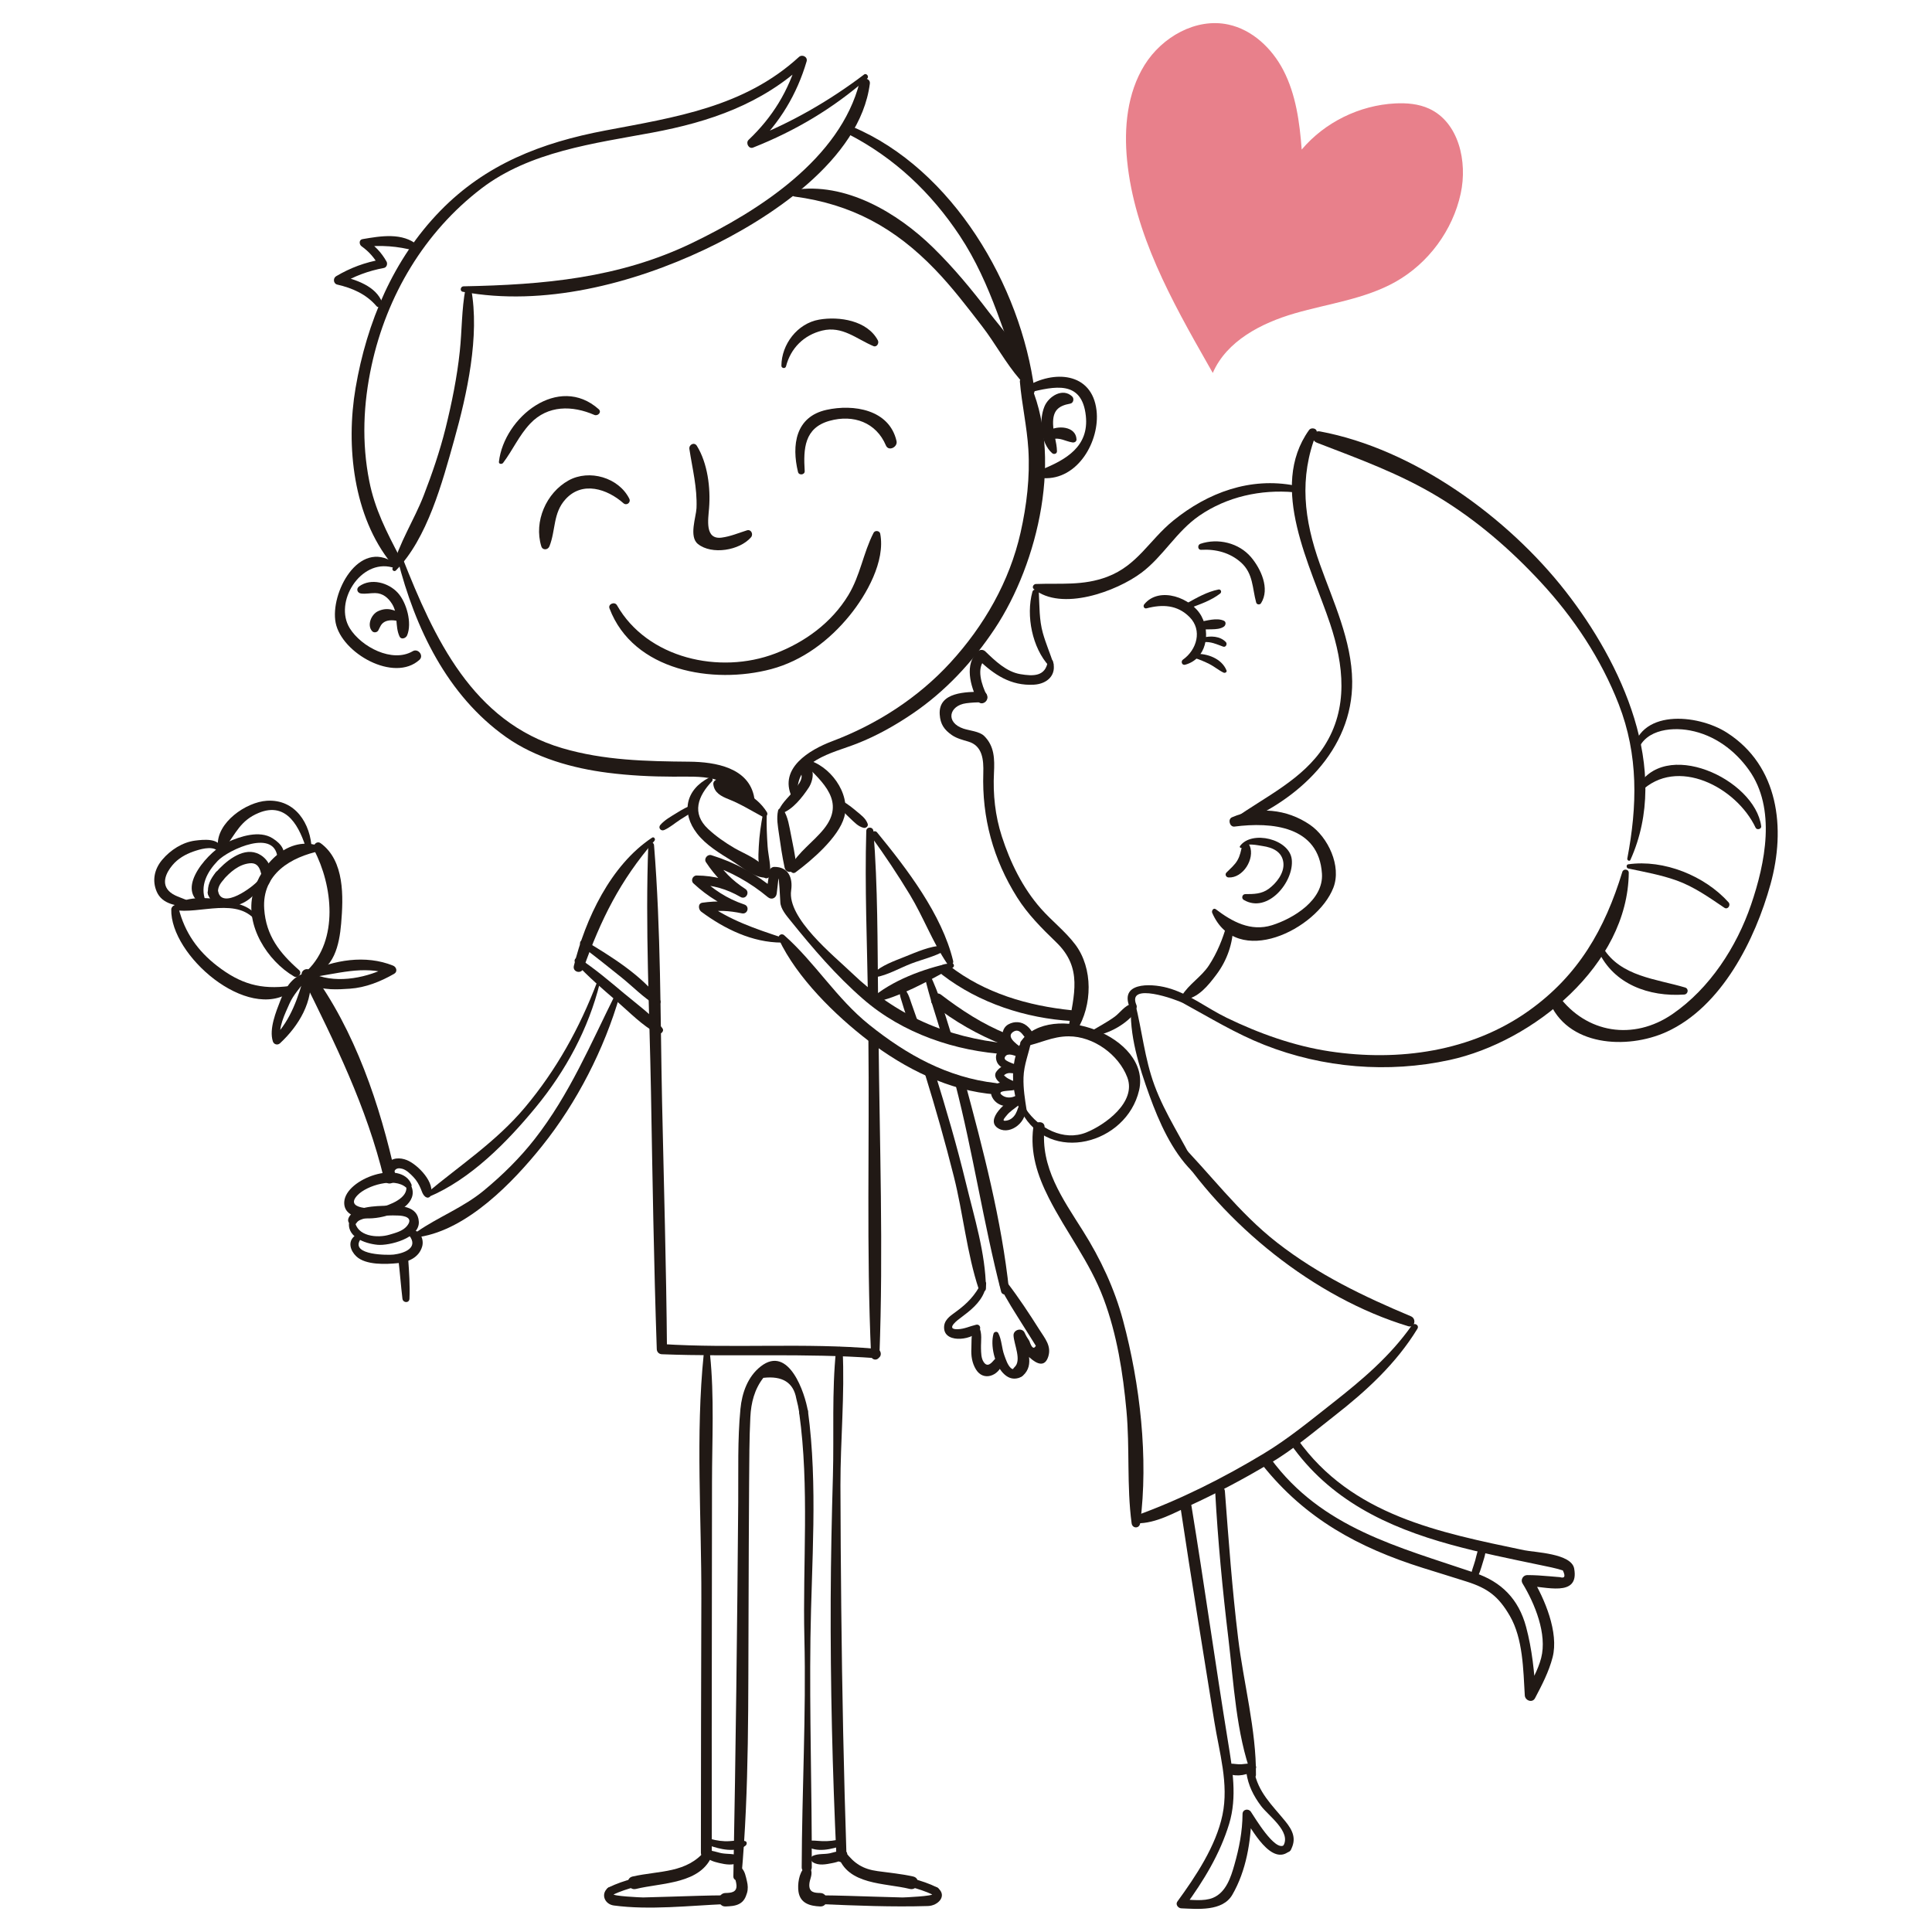 <?xml version="1.0" encoding="utf-8"?>
<!-- Generator: Adobe Illustrator 16.0.3, SVG Export Plug-In . SVG Version: 6.00 Build 0)  -->
<!DOCTYPE svg PUBLIC "-//W3C//DTD SVG 1.1//EN" "http://www.w3.org/Graphics/SVG/1.1/DTD/svg11.dtd">
<svg version="1.1" id="katman_1" xmlns="http://www.w3.org/2000/svg" xmlns:xlink="http://www.w3.org/1999/xlink" x="0px" y="0px"
	 width="141.732px" height="141.732px" viewBox="0 0 141.732 141.732" enable-background="new 0 0 141.732 141.732"
	 xml:space="preserve">
<g>
	<path fill="#211915" d="M70.08,79.506c1.301,5.045,2.066,10.221,3.363,15.253c0.083,0.317,0.619,0.259,0.584-0.079
		c-0.541-5.14-1.911-10.382-3.258-15.363C70.648,78.873,69.967,79.061,70.08,79.506L70.08,79.506z"/>
	<path fill="#211915" d="M67.84,71.651c0.33,1.473,0.84,2.903,1.263,4.351c0.125,0.425,0.795,0.241,0.663-0.183
		c-0.452-1.46-0.885-2.945-1.548-4.327C68.111,71.271,67.792,71.432,67.84,71.651L67.84,71.651z"/>
	<path fill="#211915" d="M67.868,78.827c0.767,2.477,1.474,4.969,2.106,7.481c0.685,2.713,0.953,5.629,1.831,8.273
		c0.093,0.278,0.526,0.24,0.523-0.071c-0.026-2.563-0.864-5.234-1.465-7.715c-0.666-2.747-1.46-5.462-2.3-8.16
		C68.426,78.192,67.73,78.38,67.868,78.827L67.868,78.827z"/>
	<path fill="#211915" d="M66.079,72.496c-0.168,0.35,0.002,0.716,0.104,1.072c0.166,0.577,0.373,1.144,0.56,1.714
		c0.133,0.411,0.788,0.229,0.646-0.179c-0.176-0.505-0.354-1.009-0.533-1.513c-0.136-0.382-0.274-0.94-0.659-1.126
		C66.156,72.445,66.101,72.451,66.079,72.496L66.079,72.496z"/>
	<path fill="#211915" d="M83.369,73.731c-0.74-1.729,2.948-0.401,3.424-0.143c1.984,1.084,3.85,2.232,5.966,3.067
		c4.3,1.696,9.071,2.09,13.583,1.107c6.142-1.335,13.078-6.985,13.145-13.733c0.003-0.277-0.395-0.321-0.474-0.064
		c-1.282,4.195-3.215,7.583-6.849,10.176c-4.223,3.015-9.572,3.747-14.613,2.988c-2.624-0.396-5.186-1.314-7.564-2.467
		c-1.455-0.704-2.777-1.776-4.353-2.198c-1.292-0.347-3.593-0.394-2.717,1.53C83.059,74.305,83.5,74.037,83.369,73.731
		L83.369,73.731z"/>
	<path fill="#211915" d="M89.993,67.838c-0.292,1.051-0.708,2.072-1.307,2.986c-0.559,0.851-1.479,1.376-1.993,2.234
		c-0.068,0.112,0.017,0.303,0.163,0.284c1.051-0.127,1.774-1.04,2.378-1.843c0.791-1.054,1.213-2.286,1.239-3.595
		C90.479,67.624,90.067,67.573,89.993,67.838L89.993,67.838z"/>
	<path fill="#211915" d="M88.929,66.969c1.8,4.142,7.694,1.218,8.886-1.843c0.617-1.588-0.393-3.713-1.717-4.621
		c-1.7-1.166-3.832-1.361-5.72-0.548c-0.327,0.14-0.17,0.727,0.185,0.681c2.725-0.353,6.195-0.041,6.416,3.46
		c0.121,1.935-2.098,3.285-3.666,3.776c-1.561,0.488-2.928-0.262-4.119-1.17C89.02,66.571,88.862,66.815,88.929,66.969
		L88.929,66.969z"/>
	<path fill="#211915" d="M91.141,62.165c0.267-0.363,1.12-0.154,1.494-0.099c0.727,0.107,1.436,0.419,1.516,1.244
		c0.072,0.746-0.523,1.488-1.08,1.896c-0.524,0.385-1.099,0.385-1.714,0.386c-0.228,0.001-0.311,0.31-0.116,0.425
		c1.75,1.036,3.697-1.327,3.524-2.962c-0.159-1.515-2.95-2.168-3.796-0.99C90.895,62.17,91.064,62.267,91.141,62.165L91.141,62.165z
		"/>
	<path fill="#211915" d="M91.12,62.051c-0.091,0.382-0.14,0.706-0.338,1.055c-0.198,0.352-0.531,0.62-0.809,0.904
		c-0.133,0.138-0.031,0.349,0.149,0.36c1.062,0.063,1.949-1.362,1.561-2.319C91.583,61.806,91.192,61.742,91.12,62.051L91.12,62.051
		z"/>
	<path fill="#211915" d="M90.734,60.506c4.474-1.749,8.51-5.475,8.463-10.522c-0.028-2.981-1.388-5.844-2.369-8.596
		c-1.165-3.263-1.543-6.33-0.252-9.602c0.135-0.339-0.367-0.489-0.549-0.231c-3.006,4.209,0.151,10.003,1.547,14.196
		c1.006,3.021,1.365,6.203-0.434,8.995c-1.574,2.445-4.309,3.689-6.595,5.312C90.336,60.207,90.458,60.613,90.734,60.506
		L90.734,60.506z"/>
	<path fill="#211915" d="M94.99,35.622c-3.271-0.638-6.381,0.51-8.918,2.569c-1.754,1.423-2.615,3.276-4.836,4.12
		c-1.773,0.674-3.43,0.464-5.247,0.531c-0.171,0.007-0.307,0.241-0.152,0.367c2.029,1.671,6.075,0.175,7.902-1.195
		c1.602-1.201,2.55-3.016,4.245-4.184c2.029-1.396,4.516-1.934,6.939-1.72C95.205,36.136,95.266,35.675,94.99,35.622L94.99,35.622z"
		/>
	<path fill="#211915" d="M75.736,43.421c-0.482,1.744-0.01,4.111,1.227,5.444c0.127,0.137,0.374-0.004,0.316-0.184
		c-0.245-0.753-0.559-1.475-0.774-2.239c-0.276-0.981-0.241-1.954-0.296-2.958C76.194,43.218,75.811,43.151,75.736,43.421
		L75.736,43.421z"/>
	<path fill="#211915" d="M86.944,48.764c1.553-0.421,1.878-2.28,1.2-3.551c-0.723-1.355-3.098-2.24-4.203-0.88
		c-0.106,0.131-0.011,0.342,0.172,0.294c1.166-0.306,2.257-0.258,3.15,0.638c0.967,0.968,0.526,2.416-0.479,3.123
		C86.6,48.518,86.708,48.829,86.944,48.764L86.944,48.764z"/>
	<path fill="#211915" d="M87.65,48.273c0.365,0.114,0.73,0.269,1.073,0.441c0.361,0.183,0.673,0.455,1.038,0.63
		c0.102,0.049,0.269-0.033,0.215-0.164c-0.351-0.868-1.414-1.255-2.285-1.211C87.518,47.978,87.48,48.22,87.65,48.273L87.65,48.273z
		"/>
	<path fill="#211915" d="M88.305,47.109c0.525-0.055,0.945,0.154,1.425,0.328c0.199,0.072,0.33-0.2,0.196-0.338
		c-0.428-0.443-1.104-0.461-1.667-0.328C88.072,46.815,88.109,47.129,88.305,47.109L88.305,47.109z"/>
	<path fill="#211915" d="M88.032,46.183c0.292-0.006,0.585-0.012,0.876-0.018c0.291-0.005,0.635-0.026,0.877-0.196
		c0.137-0.096,0.186-0.346,0-0.431c-0.532-0.244-1.273,0.004-1.827,0.096C87.643,45.686,87.723,46.189,88.032,46.183L88.032,46.183z
		"/>
	<path fill="#211915" d="M87.25,44.62c0.781-0.285,1.59-0.561,2.256-1.073c0.145-0.111,0.064-0.337-0.125-0.299
		c-0.824,0.166-1.563,0.592-2.29,0.995C86.889,44.354,87.027,44.701,87.25,44.62L87.25,44.62z"/>
	<path fill="#211915" d="M88.12,40.334c1.071-0.062,2.114,0.207,2.923,0.933c0.9,0.809,0.82,1.875,1.109,2.932
		c0.047,0.169,0.273,0.19,0.361,0.047c0.666-1.059-0.018-2.522-0.733-3.368c-0.897-1.059-2.437-1.419-3.72-0.983
		C87.832,39.973,87.856,40.35,88.12,40.334L88.12,40.334z"/>
	<path fill="#211915" d="M120.066,55.393c0.354-1.817,2.416-2.088,3.914-1.807c1.781,0.335,3.277,1.44,4.315,2.891
		c2.029,2.832,1.199,6.859,0.165,9.887c-1.06,3.104-3.037,6.15-5.759,8.024c-2.872,1.978-6.331,1.418-8.366-1.336
		c-0.244-0.331-0.895-0.147-0.723,0.305c1.301,3.432,5.757,3.646,8.62,2.354c4.072-1.834,6.533-6.79,7.655-10.851
		c1.13-4.089,0.605-8.675-3.2-11.112c-2.164-1.387-6.583-1.788-6.935,1.601C119.734,55.529,120.032,55.567,120.066,55.393
		L120.066,55.393z"/>
	<path fill="#211915" d="M120.357,58.081c2.66-2.624,7.037-0.333,8.436,2.642c0.09,0.19,0.438,0.105,0.409-0.111
		c-0.463-3.481-7.194-6.568-9.136-2.755C119.973,58.042,120.203,58.233,120.357,58.081L120.357,58.081z"/>
	<path fill="#211915" d="M119.445,63.712c1.206,0.259,2.389,0.463,3.555,0.881c1.27,0.454,2.391,1.251,3.5,2
		c0.248,0.169,0.49-0.193,0.307-0.398c-1.745-1.946-4.75-3.164-7.361-2.789C119.287,63.428,119.299,63.68,119.445,63.712
		L119.445,63.712z"/>
	<path fill="#211915" d="M117.258,69.779c1.125,2.426,3.713,3.36,6.293,3.181c0.291-0.02,0.361-0.428,0.069-0.516
		c-2.106-0.632-4.708-0.799-5.998-2.878C117.477,69.332,117.146,69.536,117.258,69.779L117.258,69.779z"/>
	<path fill="#211915" d="M119.608,63.081c2.997-6.644-0.654-14.456-4.771-19.719c-4.24-5.423-11.121-10.428-18-11.713
		c-0.55-0.103-0.744,0.63-0.228,0.829c3.087,1.192,6.062,2.259,8.915,3.985c2.801,1.696,5.285,3.845,7.504,6.241
		c2.424,2.614,4.43,5.636,5.724,8.962c1.451,3.733,1.364,7.449,0.627,11.319C119.355,63.115,119.547,63.218,119.608,63.081
		L119.608,63.081z"/>
	<g>
		<path fill="#211915" d="M74.941,81.576c2.051,3.869,7.7,2.366,8.623-1.591c0.92-3.942-6.485-6.645-8.679-3.577
			c-0.138,0.191,0.087,0.396,0.275,0.36c1.138-0.22,2.027-0.742,3.237-0.743c1.816-0.002,3.67,1.337,4.303,3.014
			c0.69,1.828-1.662,3.496-3.012,4.039c-1.66,0.669-3.494-0.322-4.414-1.697C75.138,81.174,74.823,81.354,74.941,81.576
			L74.941,81.576z"/>
		<path fill="#211915" d="M75.315,81.447c-0.126-0.805-0.253-1.581-0.23-2.397c0.028-0.96,0.391-1.765,0.567-2.683
			c0.065-0.338-0.337-0.49-0.533-0.226c-1.071,1.431-0.997,3.94-0.213,5.478C75.031,81.862,75.352,81.679,75.315,81.447
			L75.315,81.447z"/>
		<path fill="#211915" d="M74.684,81.278c-0.098,0.309-0.214,0.583-0.484,0.78c-0.144,0.105-0.31,0.155-0.484,0.163
			c-0.239,0.011,0.05-0.286,0.114-0.369c0.248-0.32,0.566-0.502,0.873-0.751c0.184-0.149,0.366-0.329,0.172-0.553
			c-0.065-0.076-0.188-0.102-0.284-0.075c-0.668,0.187-2.441,1.705-1.326,2.323c0.898,0.498,2.153-0.577,1.927-1.519
			C75.127,81.015,74.761,81.042,74.684,81.278L74.684,81.278z"/>
		<path fill="#211915" d="M74.578,80.351c-0.331,0.216-0.818,0.232-1.118-0.049c-0.255-0.24,0.274-0.261,0.421-0.281
			c0.254-0.033,0.491-0.001,0.707-0.156c0.11-0.08,0.178-0.269,0.048-0.372c-0.378-0.303-0.96-0.153-1.394-0.039
			c-0.461,0.124-0.67,0.607-0.458,1.033c0.389,0.783,1.526,0.893,2.074,0.229C75.016,80.524,74.813,80.197,74.578,80.351
			L74.578,80.351z"/>
		<path fill="#211915" d="M74.469,79.336c-0.193-0.044-0.357-0.128-0.531-0.224c-0.084-0.047-0.156-0.107-0.228-0.171
			c-0.035-0.032-0.07-0.065-0.103-0.101c0.07,0.073-0.063,0.165,0.057,0.038c0.093-0.1,0.236-0.149,0.367-0.159
			c0.174-0.013,0.363,0.069,0.518-0.039c0.059-0.041,0.121-0.113,0.11-0.193c-0.048-0.367-0.463-0.424-0.77-0.376
			c-0.327,0.052-0.584,0.229-0.783,0.488c-0.247,0.318,0.017,0.679,0.296,0.858c0.314,0.204,0.646,0.282,1.018,0.233
			C74.606,79.667,74.686,79.385,74.469,79.336L74.469,79.336z"/>
		<path fill="#211915" d="M74.72,78.174c-0.301-0.119-0.634-0.206-0.906-0.382c-0.151-0.097-0.138-0.225-0.024-0.339
			c0.139-0.142,0.371-0.091,0.534-0.046c0.177,0.048,0.629,0.253,0.713-0.057c0.1-0.358-0.394-0.517-0.644-0.587
			c-0.599-0.167-1.445,0.227-1.315,0.95c0.125,0.695,0.946,0.821,1.517,0.915C74.896,78.679,75.005,78.285,74.72,78.174
			L74.72,78.174z"/>
		<path fill="#211915" d="M75.093,76.984c-0.25-0.218-1.376-0.867-0.779-1.278c0.577-0.396,0.838,0.535,1.186,0.747
			c0.087,0.053,0.225,0.024,0.271-0.071c0.2-0.413-0.134-0.88-0.45-1.135c-0.391-0.314-0.901-0.341-1.337-0.104
			c-0.452,0.243-0.548,0.832-0.361,1.271c0.22,0.515,0.729,0.832,1.271,0.915C75.074,77.356,75.266,77.134,75.093,76.984
			L75.093,76.984z"/>
	</g>
	<path fill="#211915" d="M75.801,82.718c-0.24,1.85,0.305,3.515,1.132,5.151c1.287,2.546,3.012,4.695,4.026,7.402
		c0.984,2.625,1.422,5.438,1.678,8.216c0.254,2.745,0.013,5.531,0.379,8.26c0.054,0.402,0.575,0.404,0.627,0
		c0.619-4.784-0.008-10.216-1.252-14.863c-0.629-2.353-1.659-4.544-2.954-6.598c-1.482-2.351-3.128-4.641-2.81-7.568
		C76.686,82.185,75.869,82.202,75.801,82.718L75.801,82.718z"/>
	<path fill="#211915" d="M103.565,97.238c-1.586,2.257-3.634,3.984-5.786,5.676c-1.647,1.293-3.263,2.631-5.058,3.714
		c-2.979,1.799-6.134,3.385-9.408,4.569c-0.292,0.105-0.252,0.539,0.073,0.549c1.4,0.042,2.869-0.82,4.103-1.39
		c1.937-0.894,3.823-1.912,5.661-2.995c1.702-1.003,3.193-2.283,4.748-3.496c2.342-1.827,4.522-3.834,6.082-6.384
		C104.146,97.211,103.741,96.988,103.565,97.238L103.565,97.238z"/>
	<path fill="#211915" d="M85.939,83.759c3.83,6.058,10.472,11.444,17.365,13.532c0.48,0.146,0.636-0.547,0.199-0.729
		c-3.495-1.468-6.789-3.049-9.799-5.39c-2.867-2.229-4.934-5.096-7.468-7.642C86.088,83.379,85.824,83.576,85.939,83.759
		L85.939,83.759z"/>
	<path fill="#211915" d="M94.689,135.715c0.438-0.808,0.154-1.429-0.395-2.103c-0.973-1.195-2.005-2.122-2.295-3.713
		c-0.068-0.375-0.619-0.21-0.564,0.155c0.139,0.931,0.514,1.678,1.075,2.43c0.527,0.708,2.231,1.892,1.638,2.913
		C93.943,135.75,94.498,136.07,94.689,135.715L94.689,135.715z"/>
	<path fill="#211915" d="M86.62,110.706c0.78,5.201,1.632,10.392,2.463,15.585c0.361,2.264,1.077,4.562,0.597,6.856
		c-0.477,2.283-1.967,4.509-3.308,6.351c-0.157,0.215,0.058,0.488,0.285,0.498c1.176,0.046,3.027,0.246,3.745-0.993
		c1.021-1.759,1.372-3.918,1.406-5.929c-0.204,0.055-0.406,0.11-0.611,0.165c0.621,0.926,2.088,3.741,3.429,2.524
		c0.282-0.257-0.128-0.65-0.415-0.414c-0.657,0.55-2.201-2.082-2.447-2.44c-0.18-0.262-0.608-0.178-0.611,0.165
		c-0.008,1.281-0.248,2.503-0.598,3.73c-0.254,0.893-0.604,2.019-1.573,2.422c-0.671,0.278-1.617,0.135-2.324,0.107
		c0.096,0.165,0.191,0.331,0.286,0.498c1.354-1.859,2.551-3.81,3.228-6.037c0.596-1.963,0.242-4.012-0.081-5.995
		c-0.938-5.764-1.741-11.548-2.683-17.311C87.322,109.967,86.543,110.192,86.62,110.706L86.62,110.706z"/>
	<path fill="#211915" d="M89.144,109.392c0.197,3.602,0.538,7.196,0.969,10.777c0.394,3.286,0.566,6.984,1.72,10.094
		c0.059,0.159,0.302,0.142,0.304-0.041c0.027-3.313-0.911-6.765-1.31-10.053c-0.435-3.583-0.697-7.179-0.969-10.777
		C89.824,108.938,89.119,108.93,89.144,109.392L89.144,109.392z"/>
	<path fill="#211915" d="M94.656,105.905c2.871,4.116,7.092,6.124,11.784,7.413c2.157,0.593,4.351,1.033,6.538,1.491
		c0.561,0.118,1.13,0.222,1.673,0.399c0.207,0.432,0.138,0.597-0.208,0.493c-0.256-0.02-0.511-0.041-0.764-0.065
		c-0.548-0.048-1.092-0.088-1.641-0.087c-0.301,0-0.508,0.343-0.348,0.606c0.898,1.469,1.826,3.721,1.369,5.48
		c-0.229,0.878-0.724,1.737-1.146,2.537c0.25,0.067,0.5,0.136,0.75,0.203c-0.094-1.68-0.271-3.391-0.707-5.019
		c-0.549-2.057-1.822-3.311-3.734-3.961c-5.647-1.92-11.259-3.294-14.996-8.378c-0.33-0.451-0.957,0.03-0.607,0.469
		c3.138,3.928,7.036,6.049,11.766,7.538c1.074,0.338,2.15,0.663,3.221,1.006c1.54,0.491,2.326,1.077,3.162,2.522
		c0.961,1.665,0.979,3.945,1.091,5.822c0.021,0.378,0.553,0.58,0.751,0.204c0.502-0.954,1.02-1.948,1.289-2.997
		c0.473-1.831-0.592-4.311-1.512-5.835c-0.116,0.202-0.232,0.404-0.348,0.606c1.282,0.007,3.838,0.884,3.443-1.282
		c-0.203-1.118-2.906-1.185-3.662-1.344c-6.263-1.31-12.664-2.558-16.629-8.137C94.963,105.27,94.428,105.575,94.656,105.905
		L94.656,105.905z"/>
	<path fill="#211915" d="M108.256,115.873c0.283-0.353,0.389-0.822,0.523-1.248s0.284-0.881,0.19-1.326
		c-0.032-0.157-0.228-0.145-0.306-0.039c-0.258,0.343-0.332,0.803-0.441,1.211c-0.111,0.412-0.311,0.827-0.319,1.256
		C107.9,115.895,108.14,116.017,108.256,115.873L108.256,115.873z"/>
	<path fill="#211915" d="M91.87,129.354c-0.267,0.01-0.526,0.05-0.793,0.072c-0.276,0.022-0.539-0.047-0.813-0.044
		c-0.463,0.003-0.475,0.589-0.101,0.746c0.581,0.246,1.427,0.086,1.901-0.305C92.253,129.669,92.098,129.345,91.87,129.354
		L91.87,129.354z"/>
	<path fill="#211915" d="M29.025,86.273c-1.135-5.184-2.982-10.693-6.174-14.998c-0.297-0.401-0.903-0.065-0.677,0.395
		c2.409,4.873,4.718,9.51,6.005,14.837C28.313,87.058,29.146,86.824,29.025,86.273L29.025,86.273z"/>
	<path fill="#211915" d="M30.039,95.272c0.041-0.968-0.025-1.938-0.093-2.904c-0.034-0.469-0.778-0.455-0.724,0
		c0.117,0.967,0.184,1.938,0.301,2.904C29.563,95.594,30.025,95.612,30.039,95.272L30.039,95.272z"/>
	<path fill="#211915" d="M22.68,71.715c2.051-0.253,3.931-0.925,5.984-0.244c-0.026-0.199-0.053-0.399-0.08-0.599
		c-1.572,0.836-3.74,1.306-5.465,0.628c-0.115-0.045-0.248,0.031-0.31,0.126c-0.017,0.025-0.032,0.05-0.048,0.075
		c-0.113,0.178-0.034,0.411,0.136,0.517c0.729,0.457,1.954,0.368,2.77,0.313c1.153-0.079,2.258-0.524,3.249-1.093
		c0.268-0.154,0.171-0.499-0.079-0.599c-2.023-0.817-4.331-0.419-6.263,0.49C22.396,71.415,22.475,71.74,22.68,71.715L22.68,71.715z
		"/>
	<path fill="#211915" d="M22.357,71.463c-0.486,1.701-0.995,3.318-2.258,4.627c0.175,0.046,0.35,0.092,0.524,0.138
		c-0.286-0.751,0.306-1.893,0.606-2.586c0.295-0.677,0.797-1.18,1.211-1.773c0.129-0.185-0.088-0.489-0.307-0.398
		c-0.804,0.335-1.248,1.107-1.554,1.897c-0.329,0.852-0.853,2.116-0.562,3.028c0.072,0.229,0.348,0.302,0.524,0.139
		c1.372-1.271,2.463-3.07,2.227-5.016C22.743,71.294,22.427,71.219,22.357,71.463L22.357,71.463z"/>
	<path fill="#211915" d="M22.738,71.523c1.769-0.312,2.158-2.237,2.289-3.77c0.166-1.954,0.262-4.608-1.502-5.893
		c-0.309-0.226-0.642,0.198-0.488,0.489c1.375,2.615,1.818,6.605-0.491,8.843C22.393,71.341,22.555,71.555,22.738,71.523
		L22.738,71.523z"/>
	<path fill="#211915" d="M23.52,62.096c-2.365-0.895-4.415,1.338-4.957,3.437c-0.605,2.347,1.049,4.955,3.006,6.1
		c0.291,0.17,0.627-0.243,0.365-0.472c-1.42-1.25-2.418-2.521-2.551-4.476c-0.176-2.585,1.98-3.821,4.137-4.266
		C23.696,62.382,23.661,62.149,23.52,62.096L23.52,62.096z"/>
	<path fill="#211915" d="M19.038,67.647c-0.335-0.998-1.22-1.276-2.173-1.5c-1.252-0.295-3.111-0.519-4.176,0.33
		c-0.096,0.075-0.042,0.25,0.071,0.273c1.849,0.366,4.759-1.043,6.128,0.96C18.938,67.783,19.068,67.74,19.038,67.647L19.038,67.647
		z"/>
	<path fill="#211915" d="M12.564,66.714c-0.084,3.358,5.58,8.299,8.799,6.028c0.156-0.11,0.129-0.44-0.109-0.409
		c-2.125,0.284-3.619-0.155-5.318-1.469c-1.441-1.114-2.379-2.457-2.831-4.223C13.025,66.334,12.572,66.408,12.564,66.714
		L12.564,66.714z"/>
	<path fill="#211915" d="M16.371,64.551c0.512-0.576,1.145-1.136,1.944-1.22c0.896-0.094,0.809,0.953,1.04,1.494
		c0.066,0.153,0.308,0.133,0.38,0c0.468-0.873-0.032-1.919-0.909-2.242c-1.102-0.406-2.353,0.678-2.996,1.428
		C15.512,64.381,16.041,64.921,16.371,64.551L16.371,64.551z"/>
	<path fill="#211915" d="M15.998,65.501c-0.042-0.376,0.143-0.667,0.379-0.945c0.328-0.385-0.242-0.944-0.553-0.553
		c-0.382,0.478-0.643,0.968-0.552,1.596C15.332,66.011,16.045,65.915,15.998,65.501L15.998,65.501z"/>
	<path fill="#211915" d="M18.93,64.607c-0.392,0.473-2.636,2.135-2.928,0.792c-0.107-0.492-0.92-0.26-0.746,0.206
		c0.319,0.857,1.043,1.018,1.885,0.86c0.954-0.179,1.653-0.812,2.033-1.671C19.238,64.647,19.052,64.459,18.93,64.607L18.93,64.607z
		"/>
	<path fill="#211915" d="M20.725,63.169c0.316-0.741-0.084-1.264-0.729-1.672c-0.965-0.612-2.372-0.136-3.301,0.279
		c-1.271,0.569-3.896,3.361-1.918,4.534c0.143,0.084,0.361-0.057,0.297-0.229c-0.42-1.121,0.129-2.131,0.903-2.935
		c0.772-0.804,4.325-2.478,4.388-0.076C20.371,63.248,20.646,63.357,20.725,63.169L20.725,63.169z"/>
	<path fill="#211915" d="M22.869,62.34c-0.064-1.932-1.219-3.723-3.287-3.597c-1.53,0.093-3.711,1.607-3.6,3.301
		c0.019,0.293,0.354,0.359,0.521,0.141c0.813-1.062,1.134-1.998,2.479-2.552c2.098-0.866,3.024,1.101,3.524,2.756
		C22.565,62.585,22.876,62.553,22.869,62.34L22.869,62.34z"/>
	<path fill="#211915" d="M16.232,62.22c-0.168-0.757-1.328-0.626-1.904-0.555c-0.943,0.118-1.825,0.693-2.428,1.408
		c-0.574,0.681-0.753,1.52-0.405,2.334c0.404,0.947,1.5,1.055,2.358,1.122c0.2,0.016,0.242-0.257,0.096-0.353
		c-0.461-0.302-1.027-0.363-1.451-0.712c-0.718-0.589-0.324-1.432,0.156-1.999c0.402-0.478,0.945-0.79,1.527-0.995
		c0.431-0.151,1.348-0.44,1.748-0.075C16.065,62.52,16.271,62.399,16.232,62.22L16.232,62.22z"/>
	<path fill="#211915" d="M33.946,21.403c5.902,1.105,12.444-0.583,17.769-3.104c4.676-2.213,11.377-6.55,12.098-12.166
		c0.056-0.435-0.648-0.511-0.752-0.102c-1.427,5.616-7.369,9.423-12.292,11.796c-5.372,2.59-10.91,3.063-16.769,3.178
		C33.779,21.011,33.715,21.36,33.946,21.403L33.946,21.403z"/>
	<path fill="#211915" d="M63.391,5.466c-2.547,1.931-5.345,3.541-8.321,4.706c0.11,0.189,0.22,0.378,0.33,0.567
		c1.81-1.744,3.062-3.822,3.772-6.231c0.1-0.336-0.322-0.548-0.562-0.328c-4.013,3.678-9.075,4.421-14.218,5.396
		c-4.66,0.884-8.752,2.458-12.104,5.903c-3.437,3.533-5.384,8.172-6.203,12.983c-0.725,4.254-0.167,9.429,2.631,12.88
		c0.291,0.36,0.811-0.099,0.613-0.474c-0.964-1.84-1.831-3.508-2.238-5.569c-0.563-2.831-0.441-5.676,0.168-8.484
		c1.111-5.128,3.875-9.792,8.061-12.991c3.547-2.71,8.268-3.301,12.526-4.094c4.213-0.785,8.059-2.1,11.239-5.074
		c-0.188-0.109-0.375-0.218-0.563-0.328c-0.664,2.329-1.848,4.266-3.604,5.931c-0.234,0.222,0.006,0.695,0.33,0.567
		c3.104-1.229,5.857-2.868,8.371-5.063C63.78,5.624,63.563,5.336,63.391,5.466L63.391,5.466z"/>
	<path fill="#211915" d="M34.148,21.18c-0.287,1.507-0.255,3.073-0.418,4.6c-0.202,1.903-0.586,3.788-1.045,5.644
		c-0.42,1.683-0.984,3.327-1.609,4.943c-0.695,1.787-1.812,3.478-2.285,5.336c-0.037,0.145,0.144,0.255,0.252,0.146
		c2.313-2.336,3.412-6.49,4.277-9.576c0.939-3.349,1.889-7.624,1.242-11.093C34.523,20.973,34.186,20.975,34.148,21.18L34.148,21.18
		z"/>
	<path fill="#211915" d="M30.659,18.004c-1.116-0.971-2.729-0.69-4.071-0.46c-0.267,0.046-0.244,0.393-0.067,0.52
		c0.553,0.397,0.948,0.849,1.278,1.445c0.064-0.158,0.128-0.315,0.192-0.473c-1.2,0.206-2.284,0.607-3.333,1.228
		c-0.241,0.143-0.207,0.546,0.08,0.612c1.111,0.256,2.128,0.7,2.881,1.581c0.162,0.19,0.511-0.011,0.425-0.247
		c-0.446-1.225-1.958-1.711-3.126-1.98c0.025,0.204,0.053,0.409,0.08,0.613c0.992-0.587,2.031-0.975,3.164-1.185
		c0.209-0.039,0.289-0.305,0.193-0.474c-0.395-0.69-0.873-1.19-1.548-1.61c-0.048,0.177-0.096,0.353-0.144,0.529
		c1.334-0.125,2.475-0.056,3.769,0.29C30.647,18.449,30.84,18.162,30.659,18.004L30.659,18.004z"/>
	<path fill="#211915" d="M58.283,14.419c4.191,0.557,7.377,2.305,10.31,5.347c1.246,1.292,2.347,2.733,3.442,4.153
		c0.972,1.258,1.735,2.705,2.768,3.899c0.123,0.144,0.358,0.024,0.359-0.149c0.008-1.837-1.556-3.379-2.607-4.761
		c-1.269-1.667-2.598-3.273-4.096-4.74c-2.614-2.56-6.445-4.844-10.24-4.231C57.919,13.987,58.037,14.387,58.283,14.419
		L58.283,14.419z"/>
	<path fill="#211915" d="M62.24,9.841c3.387,1.748,6.074,4.295,8.174,7.463c2.354,3.555,3.298,7.531,4.852,11.423
		c0.121,0.304,0.675,0.301,0.625-0.085c-0.996-7.698-6.009-16.23-13.339-19.335C62.195,9.156,61.876,9.654,62.24,9.841L62.24,9.841z
		"/>
	<path fill="#211915" d="M28.903,41.282c-2.588-1.767-4.705,2.237-4.279,4.407c0.438,2.229,4.28,4.405,6.145,2.718
		c0.346-0.313-0.1-0.865-0.49-0.635c-1.501,0.882-3.773-0.317-4.618-1.68c-1.193-1.923,0.795-5.09,3.102-4.473
		C28.973,41.676,29.073,41.397,28.903,41.282L28.903,41.282z"/>
	<path fill="#211915" d="M29.172,41.051c1.282,5.022,3.625,9.956,7.953,13.021c2.156,1.526,4.878,2.289,7.467,2.619
		c1.597,0.204,3.189,0.282,4.799,0.285c2.027,0.003,4.067-0.209,5.104,1.917c0.247,0.503,0.92,0.123,0.841-0.354
		c-0.372-2.234-2.871-2.644-4.758-2.661c-3.174-0.029-6.257-0.089-9.331-0.992c-6.575-1.932-9.399-8.07-11.711-13.935
		C29.448,40.729,29.109,40.81,29.172,41.051L29.172,41.051z"/>
	<path fill="#211915" d="M58.515,58.334c-0.224-2.589,2.481-3.049,4.351-3.784c1.439-0.565,2.787-1.322,4.064-2.188
		c2.421-1.639,4.424-3.801,6.037-6.225c3.219-4.836,5.082-12.827,2.453-18.304c-0.139-0.284-0.628-0.153-0.602,0.163
		c0.141,1.663,0.518,3.284,0.622,4.957c0.126,2.053-0.12,4.11-0.569,6.11c-0.808,3.595-2.68,6.85-5.154,9.548
		c-2.37,2.584-5.392,4.529-8.662,5.763c-1.671,0.629-3.936,1.981-2.973,4.077C58.177,58.659,58.533,58.56,58.515,58.334
		L58.515,58.334z"/>
	<path fill="#211915" d="M75.445,28.807c1.91-0.464,3.925-0.951,4.212,1.699c0.243,2.248-1.454,3.213-3.216,3.93
		c-0.335,0.137-0.298,0.618,0.088,0.641c2.547,0.154,4.178-2.744,3.912-4.975c-0.333-2.819-3.162-2.961-5.176-1.719
		C75.04,28.522,75.188,28.869,75.445,28.807L75.445,28.807z"/>
	<path fill="#211915" d="M77.54,33.1c-0.015-0.669-0.269-1.305-0.286-1.985c-0.027-0.978,0.363-1.344,1.262-1.505
		c0.236-0.042,0.298-0.371,0.139-0.524c-0.685-0.66-1.727-0.016-2.035,0.736c-0.41,1.001-0.295,2.676,0.568,3.424
		C77.316,33.358,77.545,33.291,77.54,33.1L77.54,33.1z"/>
	<path fill="#211915" d="M77.181,32.232c0.565-0.173,0.965,0.145,1.497,0.225c0.142,0.021,0.301-0.059,0.295-0.225
		c-0.045-0.986-1.422-1.044-2.057-0.628C76.599,31.811,76.795,32.35,77.181,32.232L77.181,32.232z"/>
	<path fill="#211915" d="M26.485,43.54c0.349,0.046,0.691-0.038,1.043-0.031c0.562,0.01,0.95,0.343,1.234,0.796
		c0.463,0.735,0.198,1.628,0.545,2.379c0.126,0.271,0.469,0.139,0.559-0.073c0.377-0.897-0.035-2.412-0.681-3.12
		c-0.676-0.742-1.963-1.114-2.841-0.472C26.108,43.192,26.207,43.502,26.485,43.54L26.485,43.54z"/>
	<path fill="#211915" d="M29.521,45.081c-0.588-0.36-1.126-0.551-1.789-0.243c-0.497,0.23-0.829,1.027-0.431,1.465
		c0.123,0.135,0.365,0.1,0.452-0.058c0.136-0.248,0.18-0.455,0.441-0.614c0.302-0.184,0.788-0.14,1.111-0.039
		C29.615,45.689,29.786,45.243,29.521,45.081L29.521,45.081z"/>
	<path fill="#211915" d="M46.163,36.58c-0.777-1.547-2.933-2.178-4.455-1.334c-1.631,0.905-2.56,3.007-1.998,4.83
		c0.096,0.313,0.487,0.277,0.597,0c0.47-1.187,0.25-2.422,1.174-3.445c1.243-1.377,3.075-0.757,4.251,0.282
		C45.968,37.123,46.305,36.863,46.163,36.58L46.163,36.58z"/>
	<path fill="#211915" d="M59.033,34.559c-0.101-1.641-0.033-3.17,1.826-3.688c1.756-0.488,3.421,0.123,4.132,1.808
		c0.194,0.461,0.882,0.121,0.778-0.328c-0.535-2.316-3.156-2.72-5.133-2.285c-2.287,0.504-2.57,2.597-2.094,4.56
		C58.607,34.896,59.049,34.841,59.033,34.559L59.033,34.559z"/>
	<path fill="#211915" d="M43.92,30.018c-2.941-2.615-6.941,0.591-7.319,3.857c-0.021,0.181,0.221,0.195,0.306,0.083
		c0.713-0.945,1.168-2.016,1.99-2.885c1.293-1.367,3.092-1.334,4.701-0.636C43.854,30.548,44.165,30.236,43.92,30.018L43.92,30.018z
		"/>
	<path fill="#211915" d="M57.663,26.876c0.344-1.34,1.31-2.295,2.651-2.624c1.48-0.363,2.52,0.617,3.761,1.139
		c0.251,0.106,0.432-0.225,0.325-0.423c-0.774-1.457-2.83-1.777-4.309-1.52c-1.604,0.278-2.759,1.821-2.767,3.382
		C57.324,27.024,57.613,27.065,57.663,26.876L57.663,26.876z"/>
	<path fill="#211915" d="M50.574,32.941c0.223,1.473,0.581,2.821,0.522,4.333c-0.026,0.641-0.573,2.094,0.104,2.634
		c1.022,0.817,3.061,0.474,3.894-0.492c0.188-0.217,0.014-0.607-0.298-0.51c-0.62,0.194-1.197,0.445-1.851,0.533
		c-1.261,0.168-0.99-1.346-0.927-2.165c0.117-1.484-0.106-3.286-0.894-4.565C50.935,32.401,50.525,32.617,50.574,32.941
		L50.574,32.941z"/>
	<path fill="#211915" d="M44.713,44.632c1.744,4.608,7.612,5.583,11.857,4.456c2.309-0.614,4.279-2.111,5.764-3.94
		c1.229-1.51,2.629-3.982,2.239-5.997c-0.044-0.226-0.386-0.262-0.487-0.064c-0.761,1.479-0.965,3.112-1.853,4.576
		c-1.226,2.02-3.19,3.451-5.368,4.281c-4.066,1.551-9.375,0.365-11.604-3.544C45.096,44.11,44.588,44.307,44.713,44.632
		L44.713,44.632z"/>
	<path fill="#211915" d="M55.977,59.674c-0.156,0.804-0.271,1.605-0.313,2.423c-0.034,0.688-0.117,1.717,0.384,2.264
		c0.121,0.132,0.372,0.069,0.41-0.108c0.143-0.672-0.1-1.471-0.146-2.155c-0.054-0.793-0.088-1.592-0.064-2.386
		C56.251,59.558,56.007,59.521,55.977,59.674L55.977,59.674z"/>
	<path fill="#211915" d="M56.258,59.577c-0.416-0.662-0.972-1.106-1.653-1.482c-0.303-0.167-0.632-0.286-0.944-0.429
		c-0.313-0.142-0.568-0.361-0.893-0.479c-0.199-0.072-0.463,0.119-0.44,0.335c0.067,0.638,0.58,0.894,1.134,1.113
		c0.867,0.343,1.646,0.831,2.467,1.27C56.133,60.016,56.391,59.79,56.258,59.577L56.258,59.577z"/>
	<path fill="#211915" d="M52.02,57.048c-1.752,0.901-2.051,2.594-0.885,4.099c0.658,0.852,1.678,1.459,2.578,2.016
		c0.682,0.422,1.504,1.152,2.323,1.217c0.169,0.014,0.308-0.181,0.257-0.337c-0.301-0.919-1.666-1.384-2.433-1.837
		c-0.684-0.404-1.33-0.851-1.913-1.394c-1.233-1.147-0.742-2.417,0.282-3.495C52.365,57.173,52.193,56.958,52.02,57.048
		L52.02,57.048z"/>
	<path fill="#211915" d="M57.08,59.457c-0.127,0.578-0.018,1.134,0.064,1.712c0.117,0.826,0.238,1.655,0.414,2.472
		c0.125,0.572,0.928,0.312,0.854-0.235c-0.098-0.723-0.235-1.443-0.384-2.157c-0.131-0.632-0.207-1.289-0.557-1.843
		C57.378,59.256,57.121,59.267,57.08,59.457L57.08,59.457z"/>
	<path fill="#211915" d="M57.348,59.666c0.806-0.267,1.527-1.197,1.98-1.886c0.342-0.52,0.542-1.594-0.303-1.69
		c-0.171-0.019-0.283,0.15-0.297,0.296c-0.018,0.206,0.074,0.356,0.08,0.56c0.009,0.323-0.28,0.668-0.459,0.913
		c-0.375,0.513-0.943,0.968-1.201,1.548C57.091,59.536,57.186,59.72,57.348,59.666L57.348,59.666z"/>
	<path fill="#211915" d="M58.98,56.013c1.406,1.382,3.055,2.802,1.468,4.788c-0.776,0.969-1.882,1.698-2.479,2.797
		c-0.128,0.234,0.147,0.578,0.394,0.395c1.186-0.88,3.162-2.568,3.574-4.061c0.482-1.75-1.091-3.836-2.789-4.206
		C58.984,55.69,58.853,55.887,58.98,56.013L58.98,56.013z"/>
	<path fill="#211915" d="M72.053,50.742c-1.146,0.022-3.229-0.008-3.115,1.677c0.046,0.706,0.325,1.114,0.899,1.512
		c0.345,0.238,0.801,0.355,1.194,0.47c1.055,0.307,1.133,1.353,1.104,2.305c-0.105,3.285,0.726,6.336,2.481,9.126
		c0.784,1.247,1.817,2.278,2.87,3.294c1.965,1.898,1.29,3.829,0.912,6.215c-0.057,0.354,0.389,0.583,0.598,0.252
		c1.152-1.843,1.198-4.562-0.115-6.304c-0.728-0.966-1.724-1.731-2.524-2.639c-1.337-1.516-2.249-3.391-2.865-5.299
		c-0.486-1.507-0.653-3.071-0.574-4.646c0.051-1.019,0.038-1.97-0.72-2.715c-0.342-0.336-1.076-0.391-1.509-0.534
		c-1.354-0.447-1.075-1.698,0.193-1.866c0.387-0.052,0.782-0.067,1.171-0.075C72.553,51.506,72.553,50.732,72.053,50.742
		L72.053,50.742z"/>
	<path fill="#211915" d="M76.869,48.505c-0.168,1.136-1.072,1.109-2.021,0.95c-1.02-0.172-1.85-0.98-2.563-1.666
		c-0.159-0.151-0.399-0.15-0.558,0c-0.996,0.944-0.536,2.529-0.007,3.609c0.22,0.448,0.884,0.056,0.668-0.391
		c-0.364-0.75-0.806-2.002-0.104-2.661c-0.187,0-0.372,0-0.558,0c1.185,1.146,2.424,1.983,4.129,1.882
		c0.984-0.058,1.688-0.721,1.387-1.723C77.191,48.337,76.898,48.305,76.869,48.505L76.869,48.505z"/>
	<path fill="#211915" d="M82.979,73.625c-0.166,2.266,0.584,4.642,1.347,6.747c0.696,1.926,1.646,4.069,3.104,5.528
		c0.167,0.166,0.403-0.044,0.31-0.24c-0.978-2.061-2.242-3.865-3.045-6.034c-0.729-1.974-0.91-4.021-1.421-6.041
		C83.23,73.413,82.99,73.462,82.979,73.625L82.979,73.625z"/>
	<path fill="#211915" d="M50.926,59.044c-0.479,0.093-0.898,0.356-1.308,0.609c-0.403,0.248-0.865,0.503-1.176,0.865
		C48.261,60.73,48.484,61,48.729,60.89c0.418-0.187,0.785-0.51,1.169-0.76c0.401-0.262,0.837-0.485,1.179-0.827
		C51.192,59.187,51.072,59.016,50.926,59.044L50.926,59.044z"/>
	<path fill="#211915" d="M47.559,62.005c-0.229,6.025,0.09,12.095,0.197,18.122c0.111,6.281,0.21,12.569,0.425,18.848
		c0.007,0.21,0.165,0.365,0.374,0.373c5.239,0.201,10.5-0.099,15.73,0.29c0.443,0.033,0.437-0.649,0-0.688
		c-5.236-0.46-10.491-0.014-15.73-0.35c0.125,0.125,0.249,0.249,0.374,0.374c-0.05-6.041-0.231-12.083-0.359-18.122
		c-0.132-6.268-0.087-12.598-0.59-18.848C47.959,61.737,47.568,61.731,47.559,62.005L47.559,62.005z"/>
	<path fill="#211915" d="M61.5,59.092c0.259,0.347,0.547,0.642,0.863,0.937c0.3,0.279,0.582,0.605,0.994,0.701
		c0.165,0.038,0.362-0.114,0.296-0.297c-0.147-0.403-0.474-0.631-0.794-0.899c-0.334-0.281-0.661-0.542-1.042-0.759
		C61.629,58.667,61.354,58.896,61.5,59.092L61.5,59.092z"/>
	<path fill="#211915" d="M63.705,76.137c0.087,7.75-0.153,15.564,0.2,23.306c0.019,0.393,0.596,0.394,0.61,0
		c0.293-7.738,0.013-15.563-0.063-23.306C64.448,75.655,63.699,75.654,63.705,76.137L63.705,76.137z"/>
	<path fill="#211915" d="M63.55,60.966c-0.118,4.099,0.061,8.221,0.126,12.321c0.008,0.477,0.744,0.478,0.74,0
		c-0.045-4.099-0.016-8.233-0.342-12.321C64.047,60.632,63.559,60.625,63.55,60.966L63.55,60.966z"/>
	<path fill="#211915" d="M63.925,61.386c0.997,1.375,1.94,2.792,2.821,4.246c0.987,1.629,1.666,3.476,2.729,5.047
		c0.152,0.229,0.514,0.088,0.447-0.189c-0.821-3.407-3.393-6.758-5.58-9.427C64.15,60.829,63.746,61.142,63.925,61.386
		L63.925,61.386z"/>
	<path fill="#211915" d="M69.742,70.644c-1.999,0.422-4.316,1.284-5.871,2.636c-0.137,0.119,0.011,0.312,0.162,0.281
		c1.998-0.411,4.068-1.604,5.854-2.572C70.085,70.882,69.945,70.601,69.742,70.644L69.742,70.644z"/>
	<path fill="#211915" d="M64.211,71.694c0.916-0.156,1.796-0.684,2.665-1.015c0.801-0.304,1.658-0.494,2.408-0.917
		c0.181-0.102,0.106-0.411-0.109-0.401c-0.977,0.049-1.905,0.469-2.804,0.829c-0.795,0.319-1.696,0.629-2.324,1.223
		C63.916,71.539,64.057,71.721,64.211,71.694L64.211,71.694z"/>
	<path fill="#211915" d="M47.834,61.453c-3.033,2.008-4.895,5.967-5.735,9.402c-0.111,0.458,0.542,0.626,0.697,0.192
		c1.29-3.61,2.694-6.45,5.214-9.365C48.113,61.563,47.979,61.356,47.834,61.453L47.834,61.453z"/>
	<path fill="#211915" d="M42.204,70.624c0.938,1.025,1.992,1.92,3.043,2.827c0.939,0.812,1.856,1.773,2.954,2.365
		c0.228,0.122,0.574-0.147,0.389-0.389c-0.763-0.988-1.835-1.734-2.786-2.533c-1.085-0.908-2.159-1.825-3.344-2.601
		C42.252,70.157,42.049,70.454,42.204,70.624L42.204,70.624z"/>
	<path fill="#211915" d="M42.65,69.398c1.007,0.757,1.993,1.539,2.972,2.331c0.816,0.661,1.558,1.431,2.453,1.985
		c0.206,0.128,0.501-0.136,0.347-0.346c-1.342-1.824-3.618-3.223-5.536-4.371C42.621,68.839,42.418,69.223,42.65,69.398
		L42.65,69.398z"/>
	<path fill="#211915" d="M43.801,72.05c-1.271,3.349-2.984,6.44-5.289,9.188c-2.117,2.521-4.76,4.241-7.252,6.326
		c-0.115,0.096,0.008,0.318,0.15,0.259c3.108-1.297,5.794-4.039,7.896-6.594c2.199-2.672,3.869-5.76,4.699-9.121
		C44.041,71.971,43.848,71.923,43.801,72.05L43.801,72.05z"/>
	<path fill="#211915" d="M45.17,72.888c-1.84,3.688-3.383,7.395-5.944,10.672c-1.091,1.396-2.361,2.644-3.724,3.771
		c-1.514,1.254-3.306,1.922-4.896,3.019c-0.209,0.144-0.074,0.431,0.165,0.393c3.529-0.552,6.862-4.009,8.983-6.654
		c2.563-3.193,4.582-7.139,5.715-11.074C45.52,72.838,45.254,72.72,45.17,72.888L45.17,72.888z"/>
	<path fill="#211915" d="M29.791,86.991c0.215,0.902-1.257,1.433-1.91,1.594c-0.483,0.119-2.661,0.147-1.65-0.908
		c0.686-0.719,2.702-1.32,3.555-0.563c0.161,0.142,0.491,0.008,0.396-0.229c-0.741-1.857-4.823-0.423-4.927,1.282
		c-0.144,2.325,6.152,1.002,4.844-1.305C30.002,86.693,29.748,86.809,29.791,86.991z"/>
	<path fill="#211915" d="M25.648,89.492c-0.336,1.218,1.092,1.739,2.057,1.828c0.845,0.077,3.088-0.484,3.02-1.692
		c-0.066-1.193-1.412-1.197-2.335-1.175c-0.773,0.021-2.447,0.033-2.819,0.901c-0.17,0.397,0.357,0.738,0.594,0.348
		c0.199-0.334,1.033-0.387,1.37-0.441c0.563-0.091,1.143-0.113,1.713-0.088c0.325,0.015,1.154,0.117,0.593,0.783
		c-0.305,0.361-0.842,0.493-1.269,0.621c-0.881,0.265-2.412,0.137-2.542-1.033C26.006,89.337,25.711,89.268,25.648,89.492
		L25.648,89.492z"/>
	<path fill="#211915" d="M26.021,90.668c-0.537,0.424-0.314,1.091,0.119,1.5c0.691,0.654,2.187,0.582,3.044,0.496
		c0.781-0.078,1.545-0.412,1.783-1.209c0.164-0.548-0.167-1.249-0.779-1.212c-0.217,0.014-0.289,0.237-0.165,0.396
		c0.706,0.908-0.38,1.305-1.14,1.397c-0.402,0.049-3.145,0.056-2.471-1.067C26.567,90.709,26.23,90.502,26.021,90.668L26.021,90.668
		z"/>
	<path fill="#211915" d="M28.768,86.321c0.133-0.423,0.23-0.71,0.726-0.583c0.325,0.083,0.612,0.379,0.836,0.611
		c0.236,0.244,0.413,0.557,0.543,0.87c0.097,0.233,0.128,0.407,0.324,0.571c0.106,0.088,0.304,0.102,0.372-0.048
		c0.43-0.94-0.921-2.314-1.718-2.635c-0.483-0.195-1.102-0.205-1.439,0.264c-0.264,0.365-0.282,0.865,0.17,1.055
		C28.66,86.458,28.744,86.391,28.768,86.321L28.768,86.321z"/>
	<path fill="#211915" d="M57.393,68.791c-2.006-0.667-3.854-1.28-5.589-2.534c-0.028,0.219-0.058,0.439-0.085,0.659
		c0.988-0.151,1.729-0.115,2.707,0.087c0.424,0.088,0.59-0.51,0.179-0.648c-1.272-0.428-2.295-1.107-3.264-2.031
		c-0.079,0.191-0.159,0.383-0.237,0.575c1.186,0.024,2.198,0.313,3.225,0.905c0.386,0.222,0.715-0.352,0.346-0.592
		c-0.971-0.632-1.66-1.334-2.28-2.315c-0.133,0.172-0.265,0.344-0.397,0.516c1.619,0.534,3.025,1.318,4.335,2.405
		c0.271,0.224,0.605,0.068,0.647-0.269c0.047-0.354,0.088-0.708,0.124-1.064c0.034-0.305,0.136,1.51,0.14,1.688
		c0.01,0.498,0.463,1.013,0.75,1.369c1.647,2.044,3.338,4.021,5.322,5.747c2.905,2.528,6.772,3.839,10.589,4.059
		c0.516,0.03,0.499-0.741,0-0.791c-4.497-0.453-8.16-2.056-11.429-5.192c-1.319-1.267-4.737-3.999-4.438-6.041
		c0.141-0.96-0.227-1.736-1.235-1.728c-0.146,0.001-0.322,0.107-0.346,0.263c-0.084,0.563-0.164,1.126-0.236,1.691
		c0.217-0.09,0.432-0.179,0.648-0.268c-1.408-1.177-2.932-2.003-4.684-2.546c-0.287-0.088-0.566,0.258-0.396,0.516
		c0.684,1.039,1.504,1.864,2.541,2.553c0.115-0.197,0.23-0.395,0.346-0.592c-1.142-0.67-2.247-0.972-3.57-0.986
		c-0.287-0.003-0.454,0.373-0.238,0.575c1.062,0.992,2.216,1.662,3.561,2.203c0.06-0.216,0.119-0.433,0.179-0.648
		c-1.051-0.256-2.011-0.284-3.079-0.134c-0.348,0.049-0.299,0.5-0.086,0.659c1.705,1.263,3.742,2.263,5.904,2.266
		C57.554,69.146,57.582,68.854,57.393,68.791L57.393,68.791z"/>
	<path fill="#211915" d="M57.139,68.913c1.325,2.81,4.115,5.553,6.549,7.42c2.691,2.063,5.942,3.702,9.365,3.956
		c0.543,0.04,0.521-0.774,0-0.834c-3.551-0.407-6.54-2.077-9.289-4.28c-2.393-1.918-3.977-4.57-6.233-6.564
		C57.312,68.418,57.018,68.657,57.139,68.913L57.139,68.913z"/>
	<path fill="#211915" d="M69.129,71.513c2.695,2.076,6.132,3.193,9.51,3.391c0.515,0.031,0.498-0.739,0-0.79
		c-3.227-0.329-6.403-1.252-8.994-3.269C69.158,70.466,68.641,71.138,69.129,71.513L69.129,71.513z"/>
	<path fill="#211915" d="M68.454,73.706c1.577,1.229,3.271,2.204,5.134,2.938c0.513,0.202,0.728-0.619,0.227-0.821
		c-1.73-0.693-3.311-1.73-4.787-2.859C68.602,72.638,68.031,73.377,68.454,73.706L68.454,73.706z"/>
	<path fill="#211915" d="M79.973,76.038c1.163-0.098,2.522-0.79,3.256-1.71c0.102-0.126,0.171-0.318,0.062-0.469
		c-0.017-0.023-0.035-0.047-0.052-0.07c-0.051-0.068-0.131-0.141-0.225-0.128c-0.466,0.06-0.864,0.653-1.238,0.924
		c-0.602,0.436-1.256,0.769-1.885,1.157C79.766,75.82,79.807,76.051,79.973,76.038L79.973,76.038z"/>
	<path fill="#211915" d="M51.623,99.369c-0.6,5.881-0.154,12.011-0.172,17.921c-0.017,6.209-0.033,12.42-0.033,18.629
		c0,0.516,0.801,0.516,0.799,0c-0.009-5.973-0.002-11.947,0.006-17.92c0.004-3.08,0.008-6.161,0.01-9.241
		c0.002-3.108,0.176-6.294-0.145-9.389C52.057,99.071,51.654,99.071,51.623,99.369L51.623,99.369z"/>
	<path fill="#211915" d="M58.633,103.681c0.754,5.404,0.246,11.039,0.377,16.486c0.135,5.6-0.179,11.221-0.197,16.822
		c-0.002,0.477,0.738,0.477,0.739,0c0.015-5.607-0.173-11.216-0.097-16.822c0.074-5.515,0.557-11.178-0.184-16.663
		C59.215,103.084,58.575,103.262,58.633,103.681L58.633,103.681z"/>
	<path fill="#211915" d="M54.393,137.651c0.581-6.465,0.486-13.017,0.521-19.502c0.016-3.131,0.014-6.263,0.041-9.395
		c0.014-1.6,0.011-3.203,0.091-4.801c0.052-1.039,0.298-2.031,0.952-2.874c1.404-0.16,2.21,0.346,2.418,1.521
		c0.096,0.355,0.17,0.715,0.226,1.078c0.073,0.412,0.687,0.233,0.622-0.171c-0.198-1.249-1.382-4.894-3.461-3.263
		c-0.95,0.745-1.371,1.936-1.485,3.117c-0.218,2.263-0.144,4.566-0.162,6.837c-0.073,9.156-0.183,18.299-0.356,27.452
		C53.793,138.039,54.36,138.025,54.393,137.651L54.393,137.651z"/>
	<path fill="#211915" d="M61.334,99.037c-0.319,3.052-0.145,6.169-0.231,9.235c-0.085,3.009-0.151,6.019-0.163,9.028
		c-0.025,6.319,0.128,12.64,0.423,18.952c0.021,0.474,0.755,0.478,0.739,0c-0.203-6.086-0.324-12.172-0.387-18.261
		c-0.03-3.007-0.054-6.014-0.06-9.021c-0.005-3.304,0.325-6.638,0.161-9.935C61.8,98.721,61.366,98.732,61.334,99.037L61.334,99.037
		z"/>
	<path fill="#211915" d="M53.229,139.858c0.332-0.014,0.698-0.028,1-0.187c0.331-0.175,0.464-0.448,0.569-0.795
		c0.087-0.284,0.068-0.586-0.002-0.87c-0.086-0.348-0.143-0.739-0.414-0.99c-0.122-0.114-0.358-0.113-0.438,0.056
		c-0.21,0.444,0.048,0.771,0.083,1.217c0.043,0.531-0.388,0.574-0.798,0.581C52.591,138.879,52.594,139.884,53.229,139.858
		L53.229,139.858z"/>
	<path fill="#211915" d="M44.585,138.509c-0.53,0.444-0.226,1.188,0.446,1.278c2.62,0.352,5.559,0.01,8.198-0.103
		c0.411-0.018,0.415-0.645,0-0.643c-1.344,0.007-2.687,0.059-4.027,0.099c-0.671,0.021-1.343,0.04-2.015,0.057
		c-0.129,0.004-2.342-0.101-2.161-0.246C45.338,138.697,44.893,138.251,44.585,138.509L44.585,138.509z"/>
	<path fill="#211915" d="M46.449,137.815c-0.619,0.158-1.225,0.366-1.8,0.647c-0.36,0.178-0.045,0.7,0.313,0.535
		c0.527-0.243,1.09-0.43,1.651-0.58C47.004,138.314,46.838,137.715,46.449,137.815L46.449,137.815z"/>
	<path fill="#211915" d="M51.764,135.726c-1.373,1.716-3.396,1.49-5.359,1.935c-0.593,0.133-0.341,1.059,0.253,0.912
		c1.878-0.466,4.817-0.336,5.617-2.551C52.375,135.743,51.953,135.488,51.764,135.726L51.764,135.726z"/>
	<path fill="#211915" d="M51.7,136.023c0.151,0.423,0.669,0.556,1.067,0.649c0.461,0.108,1.027,0.206,1.443-0.061
		c0.156-0.099,0.199-0.382,0-0.468c-0.396-0.174-0.822-0.117-1.245-0.187c-0.362-0.06-0.788-0.275-1.148-0.141
		C51.736,135.847,51.668,135.931,51.7,136.023L51.7,136.023z"/>
	<path fill="#211915" d="M52.014,135.373c0.774,0.285,1.959,0.575,2.679,0.026c0.112-0.088,0.131-0.304-0.045-0.339
		c-0.383-0.077-0.748-0.021-1.134,0.006c-0.465,0.032-0.926-0.038-1.372-0.158C51.836,134.828,51.727,135.267,52.014,135.373
		L52.014,135.373z"/>
	<path fill="#211915" d="M60.17,138.87c-0.44-0.008-0.802-0.051-0.8-0.581c0.003-0.452,0.301-0.758,0.085-1.217
		c-0.081-0.169-0.316-0.17-0.439-0.056c-0.406,0.377-0.518,1.229-0.44,1.755c0.128,0.859,0.838,1.056,1.595,1.087
		C60.805,139.884,60.808,138.879,60.17,138.87L60.17,138.87z"/>
	<path fill="#211915" d="M68.372,138.952c0.177,0.144-2.06,0.249-2.161,0.246c-0.672-0.017-1.343-0.036-2.015-0.057
		c-1.342-0.04-2.685-0.092-4.026-0.099c-0.416-0.002-0.412,0.625,0,0.643c2.621,0.111,5.289,0.222,7.911,0.141
		c0.729-0.022,1.425-0.736,0.732-1.316C68.506,138.251,68.06,138.697,68.372,138.952L68.372,138.952z"/>
	<path fill="#211915" d="M66.784,138.417c0.562,0.15,1.124,0.335,1.651,0.58c0.357,0.165,0.673-0.357,0.313-0.535
		c-0.574-0.282-1.181-0.489-1.798-0.647C66.56,137.715,66.395,138.314,66.784,138.417L66.784,138.417z"/>
	<path fill="#211915" d="M61.475,136.112c0.693,2.199,3.438,2.007,5.267,2.461c0.593,0.146,0.846-0.779,0.252-0.912
		c-0.864-0.195-1.735-0.272-2.612-0.395c-1.07-0.148-1.703-0.547-2.348-1.39C61.838,135.621,61.362,135.753,61.475,136.112
		L61.475,136.112z"/>
	<path fill="#211915" d="M62.025,135.817c-0.352-0.132-0.795,0.069-1.148,0.141c-0.424,0.085-0.844,0.011-1.246,0.187
		c-0.198,0.086-0.154,0.369,0,0.468c0.428,0.273,0.973,0.153,1.443,0.061c0.397-0.078,0.92-0.236,1.068-0.649
		C62.176,135.931,62.105,135.847,62.025,135.817L62.025,135.817z"/>
	<path fill="#211915" d="M61.701,134.908c-0.455,0.121-0.902,0.172-1.371,0.158c-0.39-0.011-0.748-0.084-1.135-0.006
		c-0.176,0.035-0.157,0.251-0.045,0.339c0.719,0.549,1.904,0.259,2.679-0.026C62.116,135.267,62.006,134.828,61.701,134.908
		L61.701,134.908z"/>
	<g>
		<path fill="#E8808B" d="M88.612,26.73c-2.674-4.694-5.387-9.568-5.926-14.94c-0.242-2.41,0.001-4.962,1.279-7.02
			c1.279-2.057,3.769-3.477,6.138-2.971c1.765,0.376,3.201,1.74,4.036,3.339c0.93,1.783,1.204,3.841,1.354,5.834
			c1.693-2.004,4.241-3.252,6.858-3.385c0.847-0.043,1.719,0.03,2.488,0.384c2.178,1,2.827,3.885,2.319,6.226
			c-0.586,2.705-2.376,5.126-4.788,6.481c-2.258,1.267-4.901,1.59-7.387,2.31c-2.461,0.713-4.997,2.027-6.014,4.371
			C88.852,27.15,88.731,26.94,88.612,26.73z"/>
	</g>
	<path fill="#211915" d="M72.015,94.071c-0.466,0.95-1.063,1.563-1.917,2.181c-0.438,0.314-0.887,0.621-0.836,1.219
		c0.094,1.141,2.25,0.815,2.618,0.058c0.09-0.187-0.057-0.397-0.267-0.347c-0.475,0.11-0.867,0.318-1.371,0.331
		c-0.982,0.022,0.19-0.805,0.143-0.768c0.21-0.159,0.418-0.319,0.623-0.483c0.658-0.526,1.286-1.227,1.336-2.102
		C72.353,93.989,72.092,93.915,72.015,94.071L72.015,94.071z"/>
	<path fill="#211915" d="M71.504,97.319c-0.291,0.448-0.217,1.08-0.244,1.596c-0.029,0.553,0.047,1.075,0.338,1.55
		c0.551,0.898,1.65,0.461,1.929-0.399c0.103-0.317-0.347-0.591-0.571-0.331c-0.229,0.264-0.51,0.603-0.791,0.189
		c-0.193-0.283-0.189-0.683-0.199-1.009c-0.014-0.524,0.111-1.123-0.157-1.596C71.74,97.2,71.573,97.21,71.504,97.319L71.504,97.319
		z"/>
	<path fill="#211915" d="M72.885,97.84c-0.244,0.851,0.08,2.222,0.684,2.872c0.318,0.341,0.687,0.512,1.148,0.38
		c0.391-0.111,0.516-0.509,0.361-0.837c-0.047-0.101-0.188-0.124-0.277-0.073c-0.178,0.104-0.398,0.403-0.649,0.173
		c-0.237-0.218-0.366-0.636-0.474-0.927c-0.197-0.53-0.184-1.133-0.446-1.633C73.153,97.647,72.93,97.689,72.885,97.84L72.885,97.84
		z"/>
	<path fill="#211915" d="M73.38,94.398c0.471,0.97,1.069,1.867,1.636,2.781c0.322,0.518,0.654,1.028,0.973,1.548
		c-0.146,0.273-0.305,0.156-0.475-0.353c-0.137-0.196-0.256-0.404-0.354-0.622c-0.194-0.383-0.824-0.205-0.807,0.218
		c0.028,0.65,0.617,1.83,0.072,2.326c-0.419,0.382,0.205,1.003,0.62,0.62c0.902-0.829,0.221-1.924,0.173-2.946
		c-0.269,0.072-0.536,0.146-0.806,0.219c0.219,0.422,1.984,2.905,2.488,1.335c0.251-0.787-0.244-1.335-0.658-1.991
		c-0.737-1.167-1.51-2.338-2.35-3.435C73.664,93.798,73.21,94.046,73.38,94.398L73.38,94.398z"/>
</g>
</svg>
